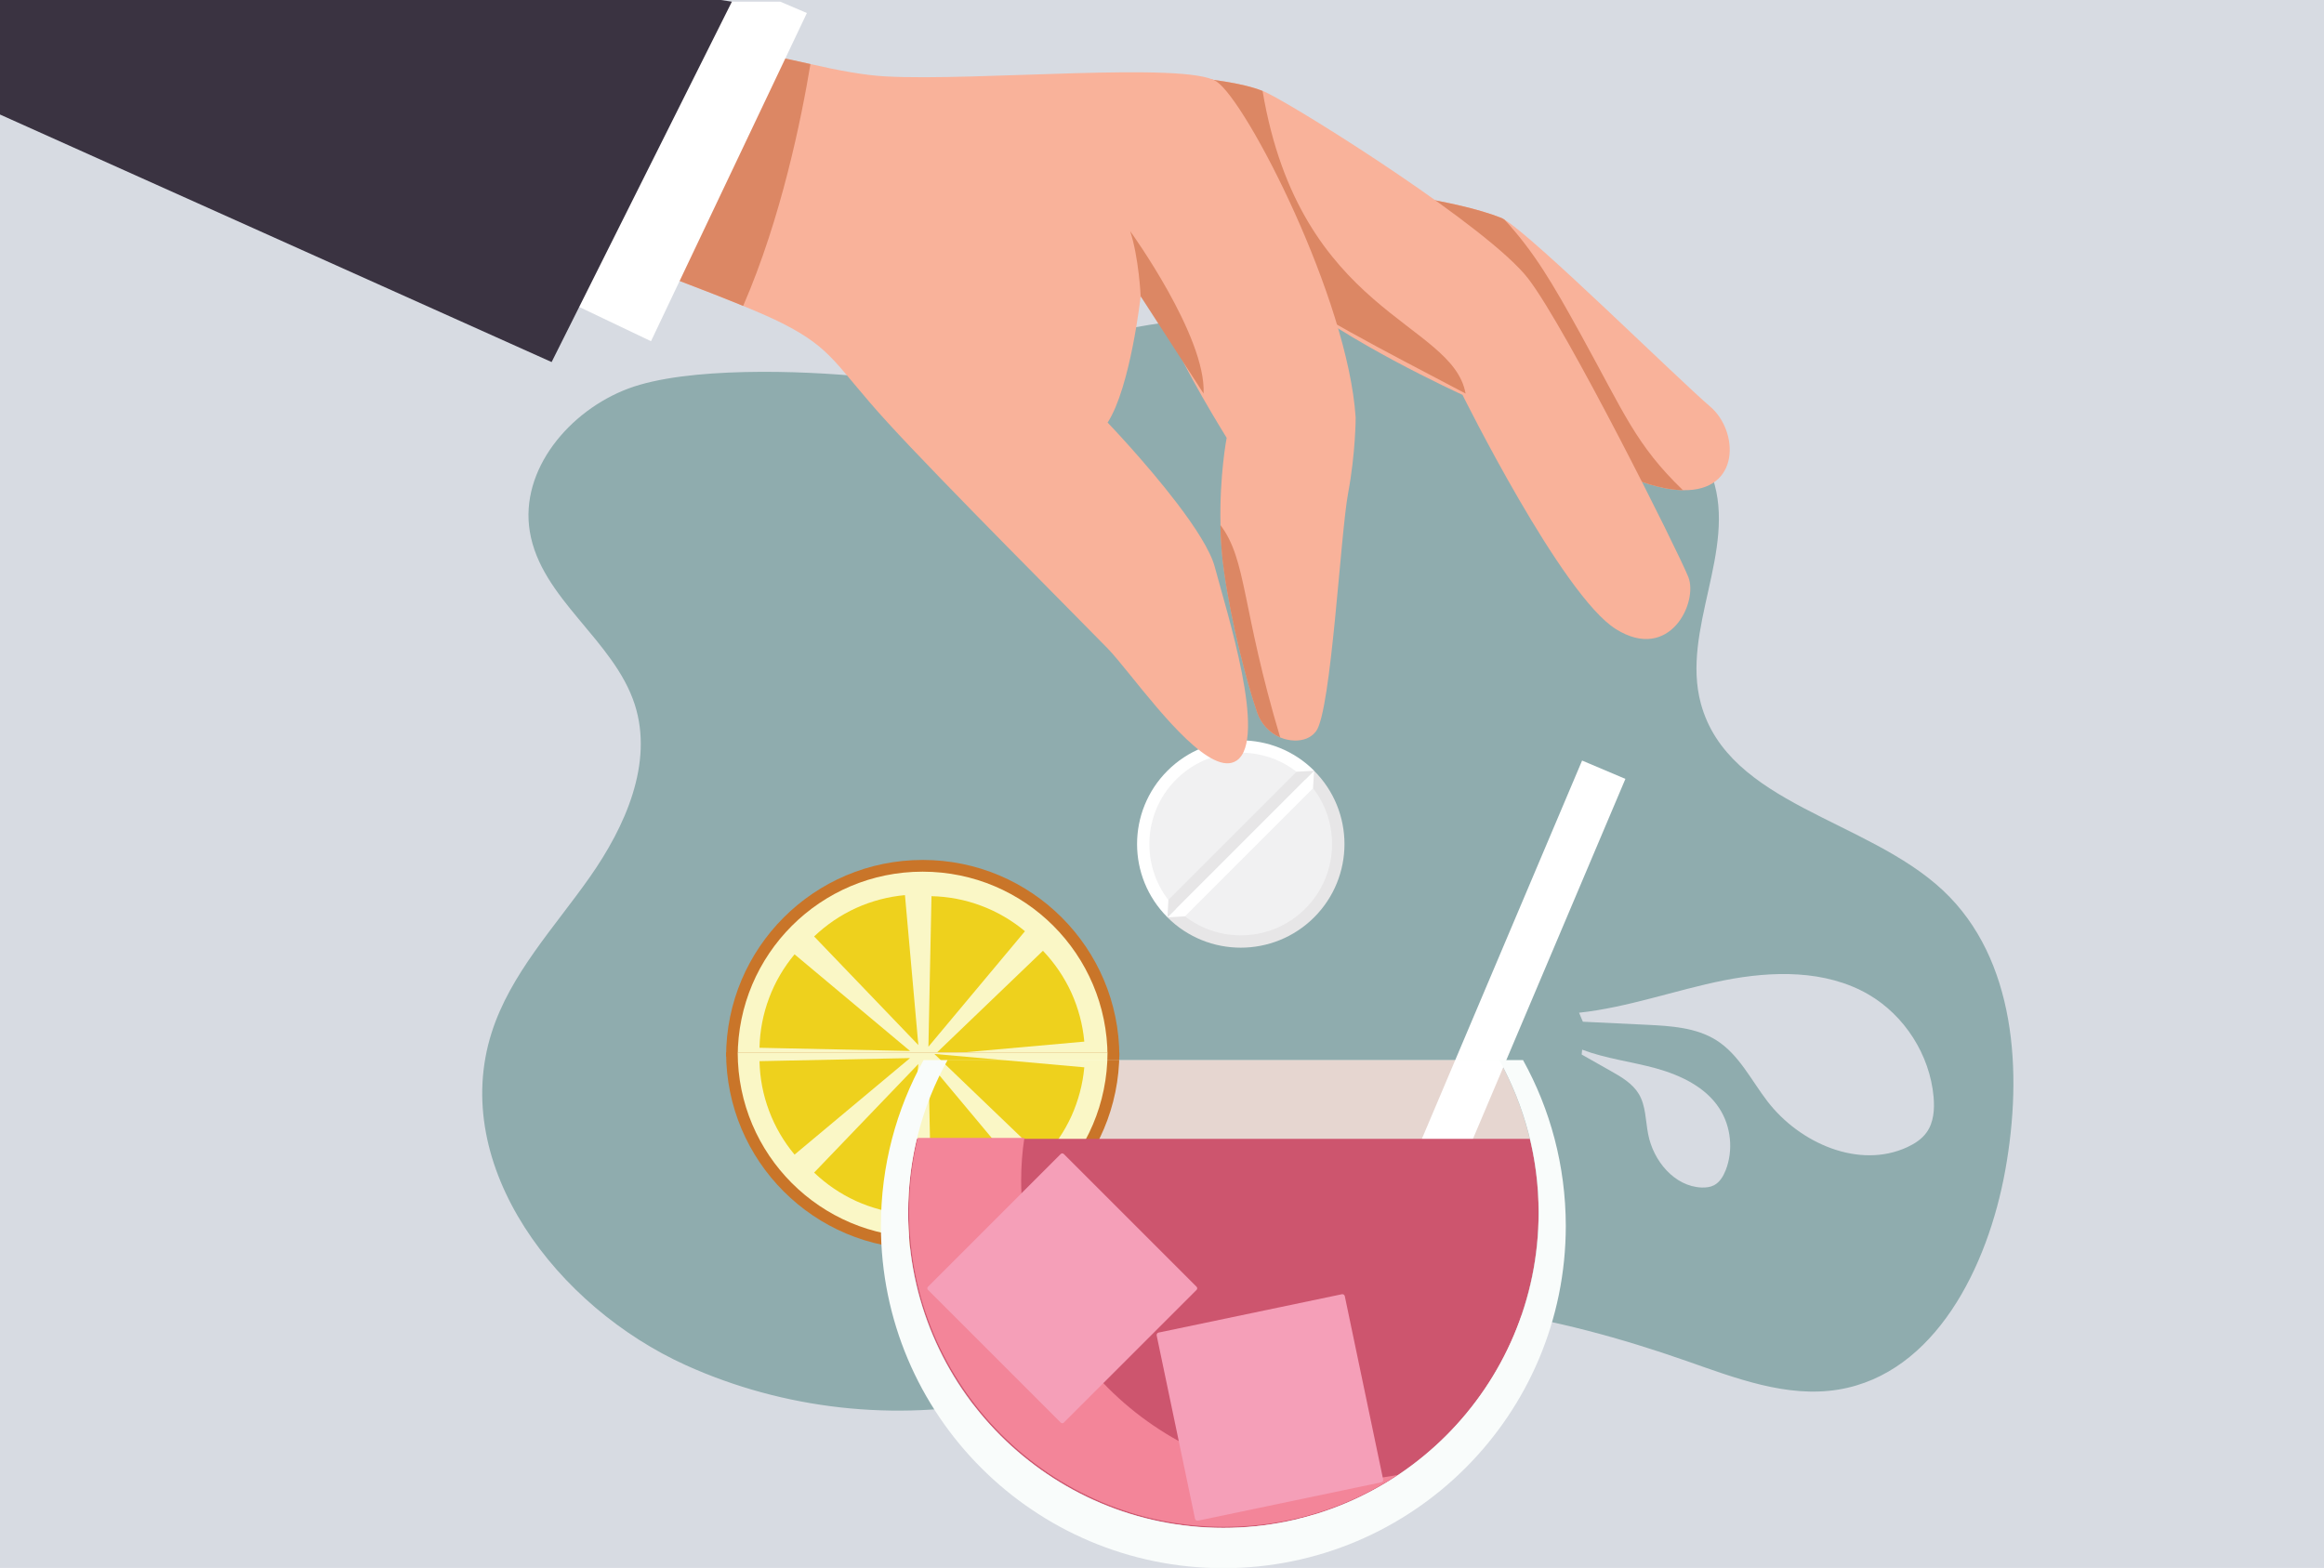 <?xml version="1.0" encoding="utf-8"?>
<!-- Generator: Adobe Illustrator 18.1.1, SVG Export Plug-In . SVG Version: 6.00 Build 0)  -->
<svg version="1.1" id="Layer_1" xmlns="http://www.w3.org/2000/svg" xmlns:xlink="http://www.w3.org/1999/xlink" x="0px" y="0px"
	 viewBox="0 0 1962 1323.9" enable-background="new 0 0 1962 1323.9" xml:space="preserve">
<rect x="0" fill="#D7DBE2" width="1962" height="1323.9"/>
<g>
	<path fill="#8FACAE" d="M729.5,318.1c-52.7-5.3-149.5-8.6-199.1,10s-91.8,68.5-83.1,120.8c9.4,56.8,71,91.3,88.6,146
		c15.9,49.5-8,103-37.9,145.6c-29.9,42.6-67.1,81.8-82.9,131.3c-36.1,113.1,55.7,232,163.9,280.9c82.7,37.4,177.3,47.9,266.3,29.6
		c81.4-16.8,156.6-56.6,238.1-72.9c113.2-22.7,231,1.5,340,39.6c41.7,14.6,85.2,31.5,128.7,24.3c81.6-13.5,126.1-103.6,140.8-185.1
		c15-82.9,8.9-178.7-52.5-236.3c-64.5-60.5-181.4-72.6-204.5-157.9c-16.8-62.1,30.5-129.3,10-190.3c-14.4-43.1-58.3-68.7-100.3-86.1
		c-139.5-57.8-298.2-68-443.9-28.5C819.3,311.4,806.2,355.4,729.5,318.1"/>
</g>
<path fill="#E6D6D0" d="M1265.7,895.1c21.1,38.2,33.2,82.1,33.2,128.8c0,147-119.2,266.1-266.1,266.1
	c-147,0-266.1-119.2-266.1-266.1c0-46.7,12-90.6,33.2-128.8"/>
<g>
	<path fill="#FFFFFF" d="M985.6,650.8c-34.2,34.2-34.2,89.6,0,123.7l123.8-123.8C1075.2,616.6,1019.8,616.6,985.6,650.8z"/>
	<path fill="#E7E6E7" d="M1109.4,774.6c34.2-34.2,34.2-89.6,0-123.8L985.6,774.6C1019.8,808.7,1075.2,808.7,1109.4,774.6z"/>
	<path fill="#F1F1F2" d="M992.9,658.2c-30.1,30.1-30.1,79,0,109.1L1102,658.2C1071.9,628,1023.1,628,992.9,658.2z"/>
	<path fill="#F1F1F2" d="M1102,767.2c30.1-30.1,30.1-79,0-109.1L993,767.2C1023.1,797.3,1071.9,797.3,1102,767.2z"/>
	<polygon fill="#E7E6E7" points="1109.4,650.8 1094.6,651.6 986.4,759.8 985.6,774.6 	"/>
	<polygon fill="#FFFFFF" points="1109.4,650.8 1108.5,665.6 1000.4,773.7 985.6,774.6 	"/>
</g>
<g>
	<path fill="#C97529" d="M613,892.1c0-91.7,74.3-166,166-166s166,74.3,166,166"/>
	<path fill="#FAF7C6" d="M622.8,892.1c0-86.2,69.9-156.1,156.1-156.1S935,805.9,935,892.1"/>
	<path fill="#EED11D" d="M788.8,890.8l91.7-88c9.9,10.4,18,22.3,24,35.4c5.9,13.1,9.6,27,10.9,41.3L788.8,890.8z"/>
	<path fill="#EED11D" d="M783.8,883.8l2.6-127.1c14.3,0.3,28.5,3,42,8.1c13.4,5,25.9,12.3,36.9,21.5L783.8,883.8z"/>
	<path fill="#EED11D" d="M775.3,882.4l-88-91.7c10.4-9.9,22.3-18,35.4-24c13.1-5.9,27-9.6,41.3-10.9L775.3,882.4z"/>
	<path fill="#EED11D" d="M768.3,887.4l-127.1-2.7c0.3-14.3,3-28.5,8.1-42c5-13.4,12.3-25.9,21.5-36.9L768.3,887.4z"/>
</g>
<g>
	<path fill="#C97529" d="M613,888.6c0,91.7,74.3,166,166,166s166-74.3,166-166"/>
	<path fill="#FAF7C6" d="M622.8,888.6c0,86.2,69.9,156.1,156.1,156.1S935,974.8,935,888.6"/>
	<path fill="#EED11D" d="M788.8,889.9l91.7,88c9.9-10.4,18-22.3,24-35.4c5.9-13.1,9.6-27,10.9-41.3L788.8,889.9z"/>
	<path fill="#EED11D" d="M783.8,896.9l2.6,127.1c14.3-0.3,28.5-3,42-8.1c13.4-5,25.9-12.3,36.9-21.5L783.8,896.9z"/>
	<path fill="#EED11D" d="M775.3,898.4l-88,91.7c10.4,9.9,22.3,18,35.4,24c13.1,5.9,27,9.6,41.3,10.9L775.3,898.4z"/>
	<path fill="#EED11D" d="M768.3,893.4L641.2,896c0.3,14.3,3,28.5,8.1,42c5,13.4,12.3,25.9,21.5,36.9L768.3,893.4z"/>
</g>
<g>
	
		<rect x="1200.9" y="622.6" transform="matrix(0.921 0.39 -0.39 0.921 472.444 -399.591)" fill="#FFFFFF" width="39.7" height="683.3"/>
</g>
<path fill="#CD556E" d="M1291.6,961.6c4.8,20,7.3,40.8,7.3,62.3c0,147-119.2,266.1-266.1,266.1c-147,0-266.1-119.2-266.1-266.1
	c0-21.4,2.5-42.3,7.3-62.3"/>
<path fill="#F9FCFB" d="M1285.8,895.1H779.7c-23,41.5-36,89.1-36,139.9c0,159.7,129.4,289.1,289.1,289.1s289.1-129.4,289.1-289.1
	C1321.8,984.3,1308.8,936.6,1285.8,895.1z M1032.8,1290.1c-147,0-266.1-119.2-266.1-266.1c0-46.7,12-90.6,33.2-128.8h465.9
	c21.1,38.2,33.2,82.1,33.2,128.8C1298.9,1170.9,1179.7,1290.1,1032.8,1290.1z"/>
<g>
	<g>
		<path fill="#D7DBE2" d="M1335.7,886.3c20.1,7.6,41.8,10.1,62.5,15.8c20.7,5.8,41.6,15.7,53.3,33.7c10,15.3,12,35.6,5.3,52.5
			c-2,5-5,10-9.8,12.5c-3.1,1.6-6.8,2-10.3,1.9c-23-0.8-41-22.5-45.3-45.2c-2.2-11.4-1.9-23.7-7.8-33.7
			c-5.3-8.9-14.8-14.5-23.9-19.6c-8.1-4.6-16.2-9.2-24.4-13.8"/>
	</g>
</g>
<g>
	<g>
		<path fill="#D7DBE2" d="M1333.1,855.1c41.5-4.5,81.2-19.1,122.2-27.3c41-8.1,85.8-9.1,122,11.8c30.7,17.8,51.9,51.1,55.1,86.5
			c0.9,10.5,0.2,21.7-6,30.2c-4,5.6-10,9.4-16.2,12.3c-40.6,18.8-90.8-3.2-118-38.6c-13.8-17.9-24-39.5-43.1-51.6
			c-17.1-10.8-38.3-12.1-58.5-13.1c-18.1-0.9-36.2-1.7-54.3-2.6"/>
	</g>
</g>
<path fill="#F38599" d="M1127,1250.4c-146.3,0-264.9-113.6-264.9-253.7c0-12.2,0.9-24.2,2.7-35.9h-90c-4.8,20-7.3,40.8-7.3,62.3
	c0,147,119.2,266.1,266.1,266.1c54,0,104.3-16.1,146.3-43.8C1162.9,1248.6,1145.2,1250.4,1127,1250.4z"/>
<path fill="#F59FB8" d="M1166.2,1251.6l-154.9,32.4c-1.1,0.2-2.1-0.5-2.4-1.5l-32.4-154.9c-0.2-1.1,0.5-2.1,1.5-2.4l154.9-32.4
	c1.1-0.2,2.1,0.5,2.4,1.5l32.4,154.9C1168,1250.3,1167.3,1251.4,1166.2,1251.6z"/>
<path fill="#F59FB8" d="M898.1,974.4c-0.7-0.7-1.9-0.7-2.6,0l-112.1,112.1c-0.7,0.7-0.7,1.9,0,2.6l112.1,112.1
	c0.7,0.7,1.9,0.7,2.6,0l112.1-112.1c0.7-0.7,0.7-1.9,0-2.6L898.1,974.4z"/>
<path fill="#F9B29A" d="M1156.8,161c0,0,119.2,199.5,216,240.7c19.7,8.4,35.5,12,48,12.2c49.1,1,47-50.1,23.1-70.5
	c-28.7-24.6-147.5-142-173.7-157.9c-1-0.7-2-1.2-2.7-1.5C1228.3,168.4,1156.8,161,1156.8,161z"/>
<path fill="#DC8764" d="M1156.8,161c0,0,119.2,199.5,216,240.7c19.7,8.4,35.5,12,48,12.2c-39.8-38.4-49.2-64.4-86.8-132.5
	c-23.1-41.8-38.4-68.2-63.8-95.9c-1-0.7-2-1.2-2.7-1.5C1228.3,168.4,1156.8,161,1156.8,161z"/>
<path fill="#F9B29A" d="M953,62.8c0,0,82.6,144,136.6,186.7c25.2,19.9,58.2,39.4,86.5,54.6c32.6,17.5,58.6,29.3,58.6,29.3
	s83.9,169.4,129.5,197.8c45.5,28.4,69.7-22.8,61.1-44.1c-8.5-21.3-102.4-209.2-135.1-251.8c-32.7-42.7-188.5-140.9-219.8-156.5
	c-1.4-0.7-2.8-1.4-4.4-2C1031.7,63.1,953,62.8,953,62.8z"/>
<path fill="#DC8764" d="M953,62.8c0,0,82.6,144,136.6,186.7c25.2,19.9,119.5,67.6,147.7,82.8c-10.9-61-139.6-66.9-171.4-255.5
	C1031.7,63.1,953,62.8,953,62.8z"/>
<path fill="#F9B29A" d="M444.3,189.7c0,0,117.6,41.7,183.1,68.6c13.9,5.7,25.5,10.8,33.1,14.7c43.4,22,44.8,35.6,89,83.9
	c44.1,48.4,163.6,167.9,185.7,190.7c4.6,4.8,11,12.5,18.4,21.7c27.6,34.1,69.6,86.9,90.4,72.9c26.3-17.8-8.5-125.9-18.5-163.7
	c-3.7-13.7-16.6-33.6-31.7-53.4c-26.2-34.4-58.7-68.3-58.7-68.3C954.4,327,963,250.2,963,250.2l14.9,18.7l10.7,13.3
	c8.5,25.6,47,87.5,47,87.5s-6.2,31.9-5.2,73.7c0.2,12.5,1.1,25.9,3.1,39.4c6.1,43,18.9,92.7,27.9,118.8c3.3,9.6,10.5,17.2,19.5,21.1
	c3.8,1.6,8,2.5,12.3,2.6c6.7,0,13.4-1.9,17.9-7.9c12.8-17.1,20.6-166.6,27-200.8c6.4-34.2,6.4-64,6.4-64
	C1138,252.3,1052.6,85.8,1027,68.8c-25.6-17.1-202.8,0-279.6-4.3c-17.1-0.9-39.2-4.9-63.2-10.4c-83.7-19.2-193.4-24.7-193.4-24.7
	L444.3,189.7z"/>
<path fill="#DC8764" d="M1033.4,482.8c6.1,43,18.9,92.7,27.9,118.8c3.3,9.6,10.5,17.2,19.5,21.1c-32.9-110-28-149.6-50.5-179.4
	C1030.5,455.8,1031.4,469.2,1033.4,482.8z"/>
<path fill="#DC8764" d="M954.1,195.1c7.4,22.4,8.9,55.1,8.9,55.1l53.1,82.1C1018.4,283.9,954.1,195.1,954.1,195.1z"/>
<path fill="#DC8764" d="M444.3,189.7c0,0,117.6,41.7,183.1,68.6c32.4-74.6,49.3-159,56.8-204.2c-83.7-19.2-189.4-34.7-189.4-34.7
	L444.3,189.7z"/>
<polygon fill="#FFFFFF" points="569.4,1.4 459.9,245.3 549.6,288.1 681.2,11 658.7,1.4 "/>
<polygon fill="#3A3341" points="608.5,0 0,0 0,96.7 465.7,305.7 617.9,1.4 "/>
</svg>
